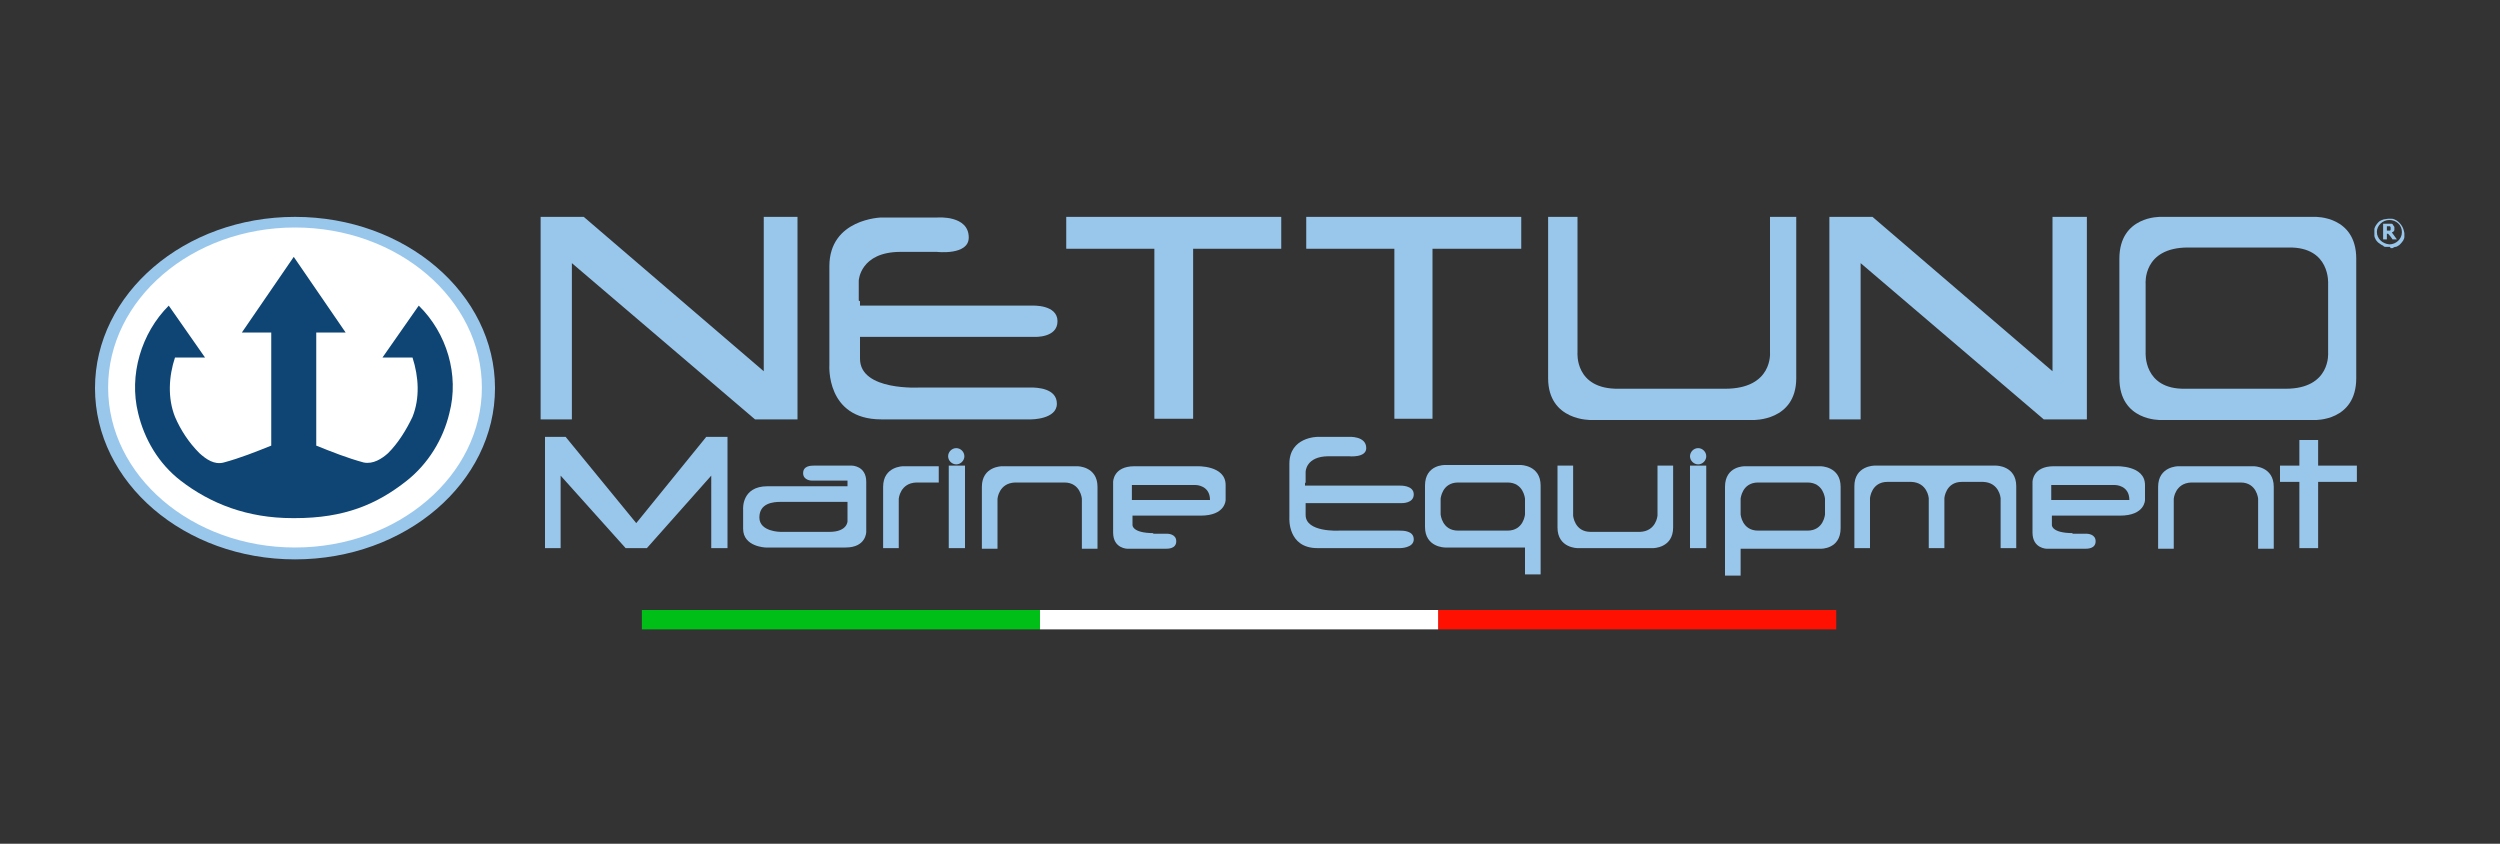 <?xml version="1.0" encoding="UTF-8"?>
<svg id="Livello_1" xmlns="http://www.w3.org/2000/svg" version="1.1" viewBox="0 0 400 135">
  <rect x="0" y="0" width="400" height="135" fill="#333333" stroke="none"/>
  <!-- Generator: Adobe Illustrator 29.5.1, SVG Export Plug-In . SVG Version: 2.1.0 Build 141)  -->
  <defs>
    <style>
      .st0 {
        fill: #ff1000;
      }

      .st1 {
        fill: #00c017;
      }

      .st2 {
        fill: #0e4574;
      }

      .st3 {
        fill: #fff;
      }

      .st4 {
        fill: #99c7ec;
      }
    </style>
  </defs>
  <g>
    <path class="st3" d="M46.9,88.4c17.1,0,30.9-11.8,30.9-26.4s-13.8-26.4-30.9-26.4-30.9,11.8-30.9,26.4,13.8,26.4,30.9,26.4"/>
    <path class="st4" d="M47.2,36.4c-16.5,0-29.9,11.5-29.9,25.6s13.4,25.6,29.9,25.6,29.9-11.5,29.9-25.6-13.4-25.6-29.9-25.6M79.2,62.1c0,15.1-14.3,27.4-32,27.4s-32-12.3-32-27.4,14.3-27.4,32-27.4,32,12.3,32,27.4"/>
    <path class="st2" d="M47.2,82.9c7.9,0,13.1-2.2,17.9-6,3.4-2.7,5.8-6.6,6.8-10.8,1.6-6.1-.4-12.8-4.9-17.2l-5.8,8.3h4.8c1,3.1,1.2,6.5,0,9.5-1,2.1-2.3,4.2-3.9,5.8-1,.9-2.4,1.8-3.9,1.5-2.6-.7-5.1-1.7-7.6-2.7,0-6,0-12.1,0-18.1,1.6,0,3.1,0,4.7,0l-8.3-12.1-8.3,12.1c1.6,0,3.1,0,4.7,0,0,6,0,12.1,0,18.1-2.5,1-5,2-7.6,2.7-1.5.4-2.8-.5-3.9-1.5-1.7-1.7-3-3.7-3.9-5.8-1.2-3-1-6.5,0-9.5h4.8l-5.8-8.3c-4.4,4.4-6.4,11.1-4.9,17.2,1,4.2,3.3,8.1,6.8,10.8,4.8,3.7,10.7,6,17.9,6"/>
  </g>
  <g>
    <path class="st4" d="M384.3,37.1c0-1.1-.9-1.9-2-1.9-1.1,0-2,.9-2,1.9,0,1.1.9,1.9,2,2,1.1,0,2-.9,2-1.9M382.4,39.5h-.2s0,0,0,0c-.1,0-.2,0-.4,0-.2,0-.4,0-.5-.2-.3-.1-.5-.3-.8-.5-.2-.2-.3-.3-.4-.5-.1-.2-.2-.4-.2-.6,0,0,0-.2,0-.3,0,0,0,0,0,0v-.2s0,0,0,0c0,0,0-.1,0-.2,0-.1,0-.3,0-.4.1-.4.4-.8.7-1.1.2-.2.5-.3.8-.4.2,0,.5-.1.7-.1.2,0,.3,0,.5,0,.2,0,.3,0,.5.1.5.2.8.5,1.1.9.3.4.4.8.5,1.3,0,.1,0,.2,0,.3,0,.1,0,.2,0,.3,0,.2-.1.4-.2.6-.2.3-.4.5-.6.7-.2.1-.4.3-.6.3-.2,0-.3.1-.5.2,0,0-.2,0-.3,0,0,0,0,0,0,0"/>
    <path class="st4" d="M381.9,36.9c0,0,.2,0,.3,0,0,0,0,0,.1,0,.1,0,.2,0,.2-.2,0,0,0-.2,0-.3,0,0,0-.1-.1-.2,0,0-.1,0-.2,0-.1,0-.2,0-.3,0,0,0,0,0,0,0v.7ZM381.3,35.8h0c.3,0,.6,0,.9,0,.1,0,.2,0,.4,0,.1,0,.2,0,.3.2,0,0,.1.2.2.3,0,0,0,.2,0,.3,0,0,0,.2,0,.2,0,.1-.1.2-.2.3,0,0-.1,0-.2.1,0,0,0,0,0,0,.3.4.5.7.8,1.1,0,0,0,0,0,0-.2,0-.5,0-.7,0,0,0,0,0,0,0-.2-.3-.4-.6-.7-.9,0,0,0,0,0,0,0,0-.1,0-.2,0v.9h-.6v-2.5Z"/>
    <rect class="st4" x="151.8" y="74.5" width="2.6" height="13.2"/>
    <rect class="st4" x="270.4" y="74.5" width="2.6" height="13.2"/>
    <g>
      <path class="st4" d="M208.9,77.2v-1.7s0-2.5,3.7-2.5h3.2s2.8.3,2.8-1.3c0-2-2.8-1.8-2.8-1.8h-5s-4.5,0-4.5,4.3v8.7s-.3,4.8,4.5,4.8,13.2,0,13.2,0c0,0,2.2,0,2.2-1.4s-1.7-1.4-2.3-1.4h-9.7s-5.3.3-5.3-2.5v-1.9h15.3s2,.1,2-1.4-2.2-1.4-2.2-1.4h-15.2v-.4Z"/>
      <path class="st4" d="M137.4,48.1v-3.2s.2-4.6,6.7-4.6h5.8s5.1.6,5.1-2.3c0-3.6-5-3.2-5-3.2h-9s-8.3.2-8.3,7.8v15.8s-.6,8.7,8.3,8.7,24,0,24,0c0,0,4.1,0,4.1-2.5s-3.2-2.6-4.2-2.6h-17.7s-9.6.6-9.6-4.6v-3.5h27.9s3.7.2,3.7-2.5-4-2.5-4-2.5h-27.6v-.7Z"/>
    </g>
    <polygon class="st4" points="127.6 34.7 127.6 67.1 120.8 67.1 91.5 42.1 91.5 67.1 86.5 67.1 86.5 34.7 93.4 34.7 122.2 59.4 122.2 34.7 127.6 34.7"/>
    <polygon class="st4" points="333.9 34.7 333.9 67.1 327 67.1 297.7 42.1 297.7 67.1 292.7 67.1 292.7 34.7 299.6 34.7 328.4 59.4 328.4 34.7 333.9 34.7"/>
    <polygon class="st4" points="188.2 67 190.9 67 190.9 39.8 205 39.8 205 34.7 170.6 34.7 170.6 39.8 184.7 39.8 184.7 67 187.4 67 188.2 67"/>
    <polygon class="st4" points="226.6 67 229.2 67 229.2 39.8 243.4 39.8 243.4 34.7 209 34.7 209 39.8 223.1 39.8 223.1 67 225.7 67 226.6 67"/>
    <polygon class="st4" points="100.1 87.7 89.7 76.1 89.7 87.7 87.2 87.7 87.2 69.9 90.5 69.9 101.8 83.7 113 69.9 116.4 69.9 116.4 87.7 113.8 87.7 113.8 76.1 103.5 87.7 100.1 87.7"/>
    <g>
      <path class="st4" d="M124.9,80.3c-1.2,0-3.4.2-3.4,2.5s3.4,2.3,3.4,2.3c0,0,4.8,0,7.8,0,2.9,0,2.9-1.7,2.9-1.7v-3.1s-9.4,0-10.6,0M135.6,77.9v-1h-5.7s-1.4,0-1.4-1.2,1.3-1.2,1.7-1.2h6.1s2.3,0,2.3,2.6v8s0,2.5-3.3,2.5h-12.8s-3.6-.1-3.6-3v-3.1s-.3-3.7,3.9-3.7,12.8,0,12.8,0"/>
      <path class="st4" d="M141.3,87.7h2.5v-7.9s.2-2.5,2.8-2.6c2.6,0,3.6,0,3.6,0v-2.6s-5.7,0-5.7,0c0,0-3.2,0-3.2,3.3s0,9.9,0,9.9"/>
      <path class="st4" d="M169.4,77.2c.3,0,.6,0,.9,0,2.6,0,2.8,2.6,2.8,2.6v8h2.5s0-6.6,0-9.9-3.2-3.3-3.2-3.3h-12.1s-3.2,0-3.2,3.3,0,9.9,0,9.9h2.5v-8s.2-2.5,2.8-2.6c.4,0,.8,0,1.2,0h5.8Z"/>
      <path class="st4" d="M357.6,77.2c.3,0,.6,0,.9,0,2.6,0,2.8,2.6,2.8,2.6v8h2.5s0-6.6,0-9.9-3.2-3.3-3.2-3.3h-12.1s-3.2,0-3.2,3.3,0,9.9,0,9.9h2.5v-8s.2-2.5,2.8-2.6c.4,0,.8,0,1.2,0h5.8Z"/>
      <path class="st4" d="M234.5,77.2c-.4,0-.8,0-1.2,0-2.6,0-2.8,2.6-2.8,2.6v2.5s.2,2.6,2.8,2.6c.3,0,.7,0,.9,0h5.8c.4,0,.8,0,1.2,0,2.6,0,2.8-2.6,2.8-2.6v-2.5s-.2-2.6-2.8-2.6c-.3,0-.7,0-.9,0h-5.8ZM244,87.6c-.4,0-.7,0-.7,0h-12.1s-3.2,0-3.2-3.3,0-1.1,0-1.8v-3.4c0-.5,0-1,0-1.4,0-3.4,3.2-3.3,3.2-3.3h12.1s3.2,0,3.2,3.3,0,.8,0,1.4v2c0,1.1,0,2.2,0,3.1v3.7c0,2.3,0,4,0,4h-2.5v-4.5Z"/>
      <path class="st4" d="M288,77.2h-5.8c-.3,0-.6,0-.9,0-2.6,0-2.8,2.6-2.8,2.6v2.5s.2,2.6,2.8,2.6c.4,0,.8,0,1.2,0h5.8c.3,0,.6,0,.9,0,2.6,0,2.8-2.6,2.8-2.6v-2.5s-.2-2.6-2.8-2.6c-.4,0-.8,0-1.2,0M278.5,88.8v3.3h-2.5s0-1.7,0-4v-3.7c0-.9,0-2,0-3.1v-2c0-.5,0-1,0-1.4,0-3.4,3.2-3.3,3.2-3.3h12.1s3.2,0,3.2,3.3,0,.9,0,1.4v3.4c0,.6,0,1.3,0,1.8,0,3.4-3.2,3.3-3.2,3.3h-12.1s-.3,0-.7,0v1.2Z"/>
      <path class="st4" d="M255.4,85.1c-.3,0-.6,0-.9,0-2.6,0-2.8-2.6-2.8-2.6v-8h-2.5s0,6.6,0,9.9,3.2,3.3,3.2,3.3h12.1s3.2,0,3.2-3.3,0-9.9,0-9.9h-2.5v8s-.2,2.5-2.8,2.6c-.4,0-.8,0-1.2,0h-5.8Z"/>
      <path class="st4" d="M309.6,87.7h-1v-8s-.2-2.5-2.8-2.6c-.2,0-.4,0-.6,0h-1.3s-.7,0-.7,0c-.4,0-.8,0-1.2,0-2.6,0-2.8,2.6-2.8,2.6v8h-2.5s0-6.6,0-9.9,3.2-3.3,3.2-3.3h19.5s3.2,0,3.2,3.3,0,9.9,0,9.9h-2.5v-8s-.2-2.5-2.8-2.6c-.3,0-.7,0-.9,0h-1.1s-.8,0-.8,0c-.2,0-.4,0-.6,0-2.6,0-2.8,2.6-2.8,2.6v8h-1.6Z"/>
      <path class="st4" d="M261,62.2c-.6,0-1.3,0-2,0-7.1.1-6.6-5.8-6.6-5.8v-21.7h-4.7s0,18.9,0,25.8,6.9,6.7,6.9,6.7h25.9s6.9.2,6.9-6.7,0-25.8,0-25.8h-4.2v21.7s.5,5.8-7.2,5.8c-1,0-1.8,0-2.6,0h-12.3Z"/>
      <path class="st4" d="M372.5,48.1v-2.7s.4-5.9-6.3-5.8c-.7,0-1.3,0-1.9,0h-11.8c-.7,0-1.5,0-2.4,0-7.3,0-6.8,5.8-6.8,5.8v8.9s0,2.1,0,2.1c0,0-.4,5.9,6.3,5.8.7,0,1.3,0,1.9,0h11.8c.7,0,1.5,0,2.4,0,7.3,0,6.8-5.8,6.8-5.8v-8.4ZM377,53.4c0,2.8,0,5.3,0,7.1,0,6.9-6.6,6.7-6.6,6.7h-24.7s-6.6.2-6.6-6.7,0-4.6,0-7.6v-5.1c0-2.5,0-4.8,0-6.4,0-6.9,6.6-6.7,6.6-6.7h24.7s6.6-.2,6.6,6.7,0,3.7,0,6.2v5.9Z"/>
      <path class="st4" d="M154.3,73c0,.7-.6,1.3-1.3,1.3s-1.3-.6-1.3-1.3.6-1.3,1.3-1.3,1.3.6,1.3,1.3"/>
      <path class="st4" d="M273,73c0,.7-.6,1.3-1.3,1.3s-1.3-.6-1.3-1.3.6-1.3,1.3-1.3,1.3.6,1.3,1.3"/>
      <path class="st4" d="M193.6,80c0-2.4-2.3-2.4-2.3-2.4h-10.2v2.4h12.5ZM184.4,85.4h2.4s1.4,0,1.4,1.2-1.3,1.2-1.7,1.2h-6.1s-2.3,0-2.3-2.6v-8.1s0-2.5,3.4-2.5h10s4.6-.2,4.6,3v2.4s0,2.5-4,2.5-10.9,0-10.9,0v1.5s-.1,1.3,3.4,1.3"/>
      <path class="st4" d="M340.7,80c0-2.4-2.3-2.4-2.3-2.4h-10.2v2.4h12.5ZM331.5,85.4h2.4s1.4,0,1.4,1.2-1.3,1.2-1.7,1.2h-6.1s-2.3,0-2.3-2.6v-8.1s0-2.5,3.4-2.5h10s4.6-.2,4.6,3v2.4s0,2.5-4,2.5-10.9,0-10.9,0v1.5s-.1,1.3,3.4,1.3"/>
    </g>
    <polygon class="st4" points="367.9 70.4 370.9 70.4 370.9 74.5 377.1 74.5 377.1 77.1 370.9 77.1 370.9 87.7 367.9 87.7 367.9 77.1 364.8 77.1 364.8 74.5 367.9 74.5 367.9 70.4"/>
  </g>
  <rect class="st1" x="102.7" y="97.6" width="63.7" height="3.1"/>
  <rect class="st0" x="230.1" y="97.6" width="63.7" height="3.1"/>
  <rect class="st3" x="166.4" y="97.6" width="63.7" height="3.1"/>
</svg>